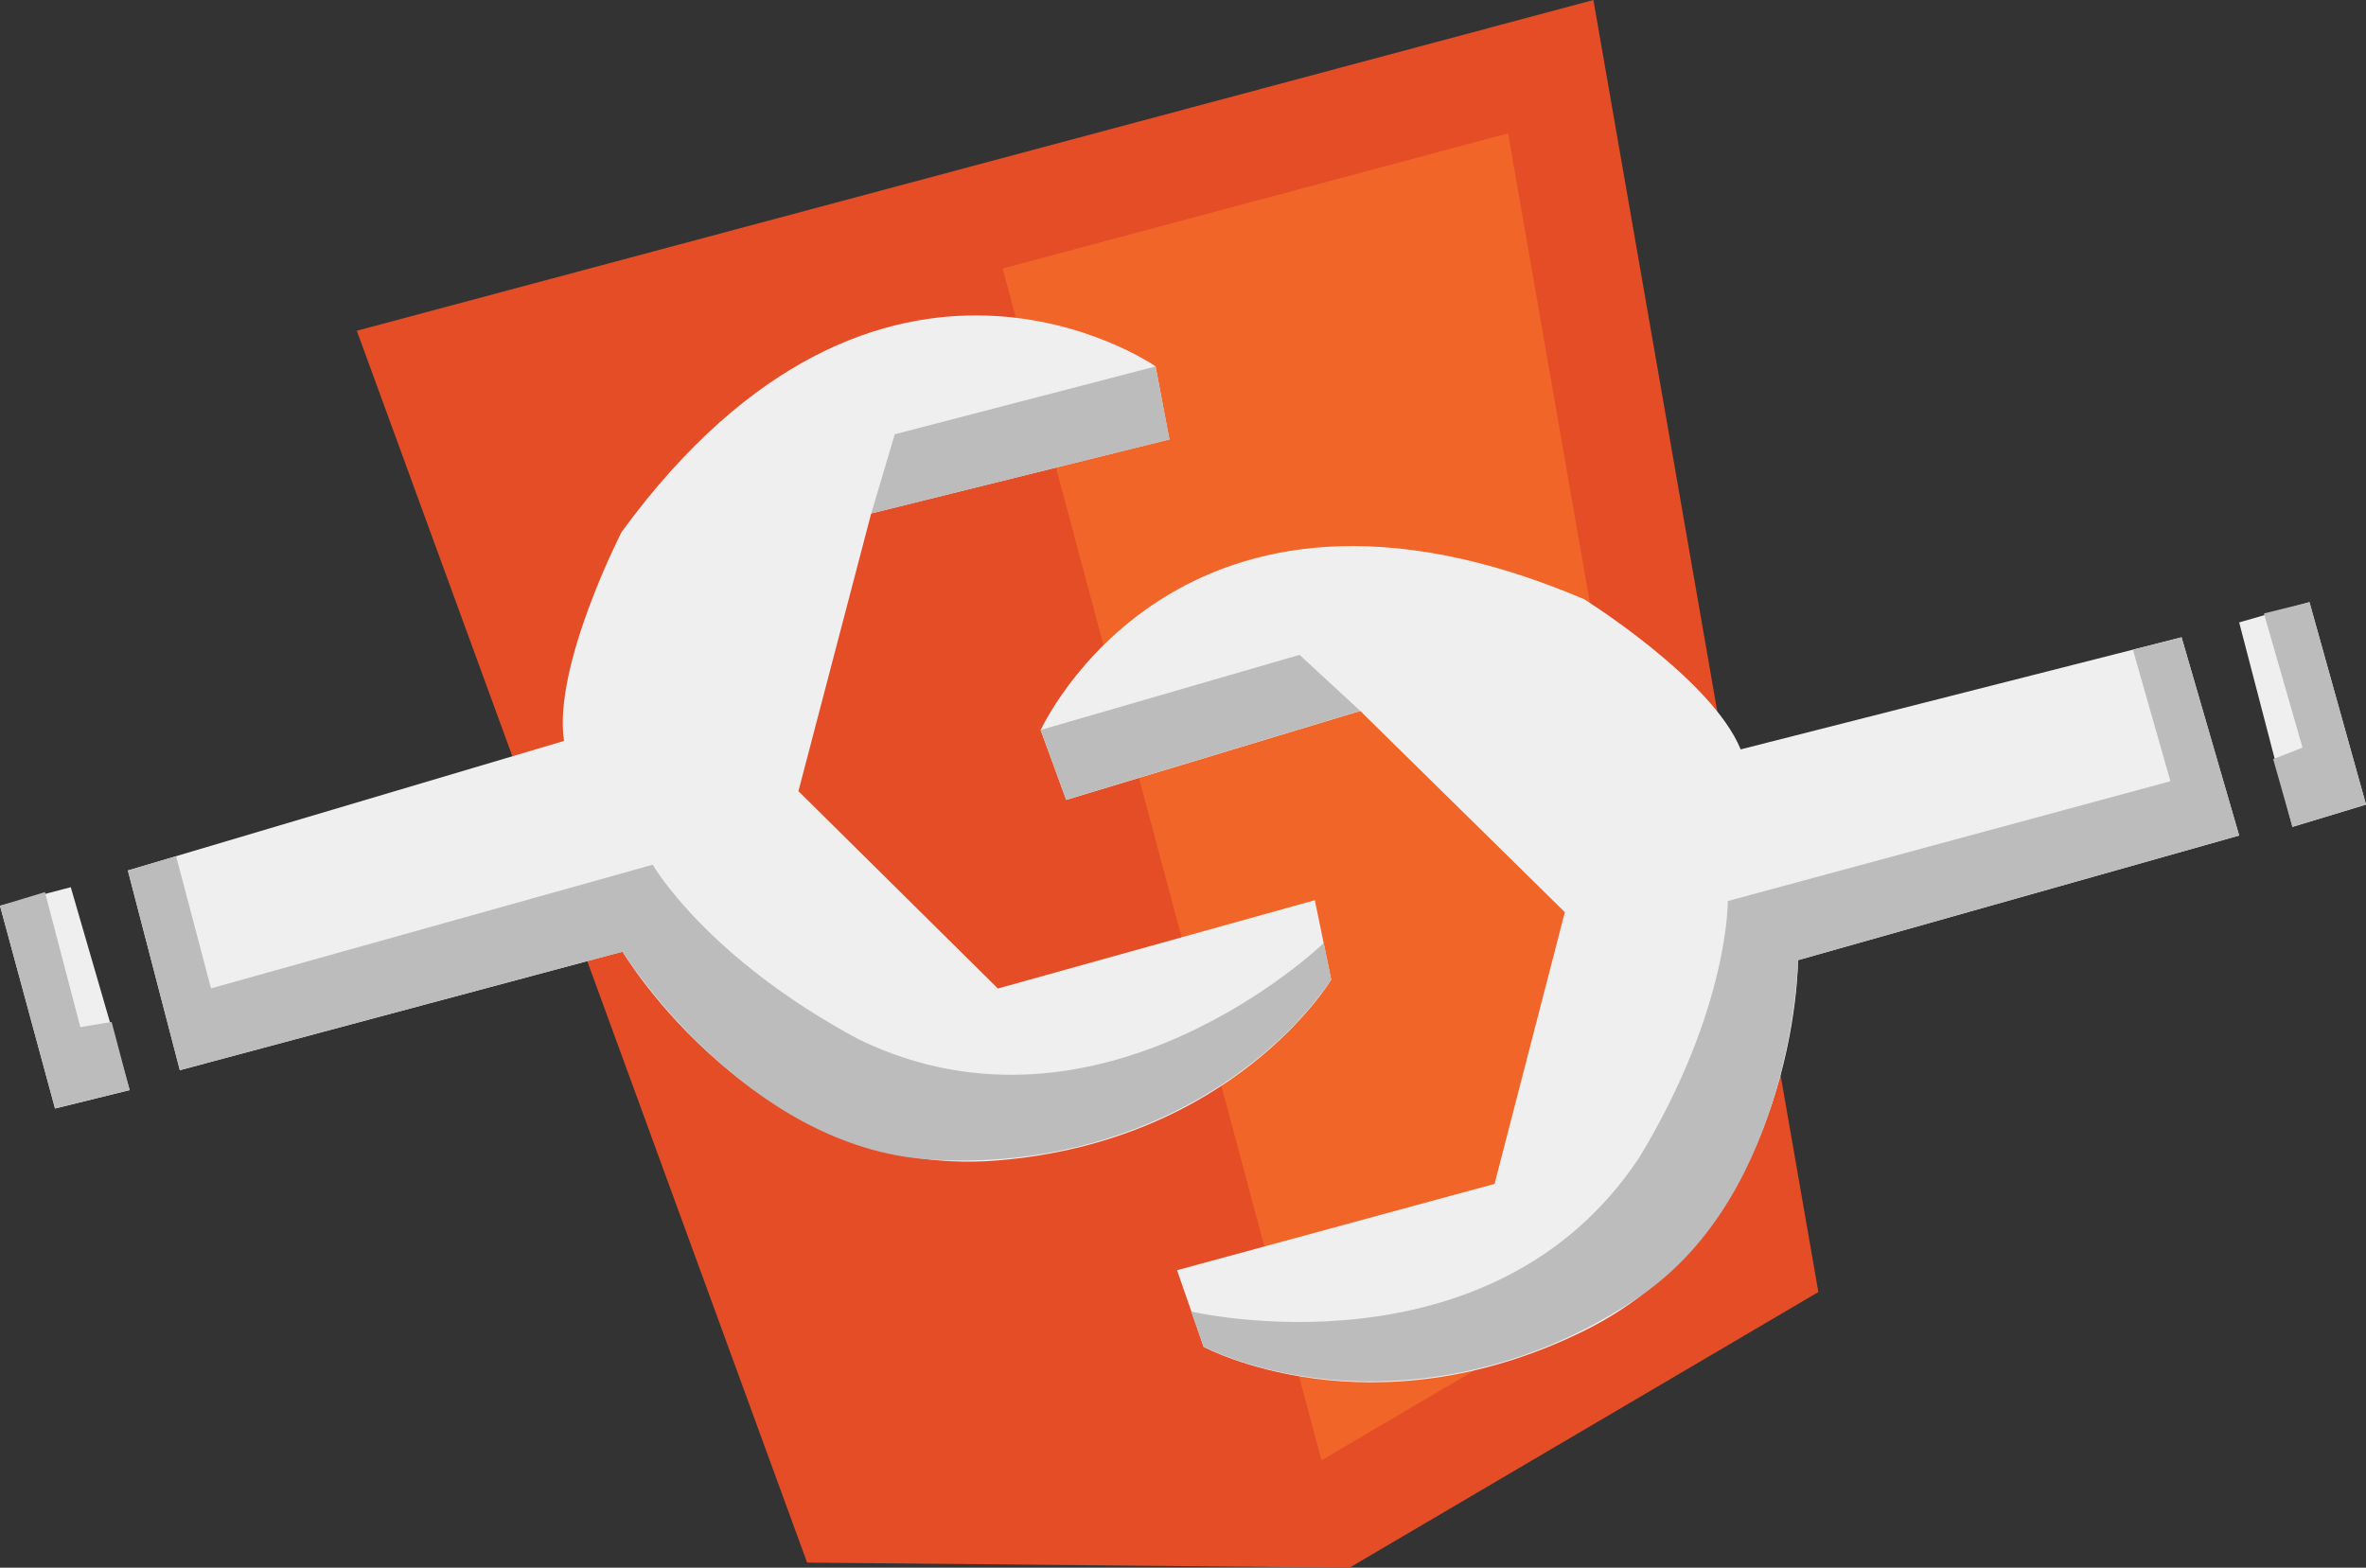 <?xml version="1.0" encoding="utf-8"?>
<!-- Generator: Adobe Illustrator 16.0.0, SVG Export Plug-In . SVG Version: 6.00 Build 0)  -->
<!DOCTYPE svg PUBLIC "-//W3C//DTD SVG 1.1//EN" "http://www.w3.org/Graphics/SVG/1.1/DTD/svg11.dtd">
<svg version="1.1" id="Layer_1" xmlns="http://www.w3.org/2000/svg" xmlns:xlink="http://www.w3.org/1999/xlink" x="0px" y="0px"
	 width="365px" height="241.877px" viewBox="0.5 -40.938 365 241.877" enable-background="new 0.5 -40.938 365 241.877"
	 xml:space="preserve">
<rect x="0.5" y="-40.938" width="365" height="241.877" fill="#333333" stroke="none"/>
<g>
	<polyline fill="#E44D26" points="125.012,200.15 55.545,10.092 246.314,-40.938 281.017,158.406 208.687,200.938 125.012,200.15 	
		"/>
	<polyline fill="#F16529" points="204.372,184.366 262.811,149.982 233.149,-20.37 155.183,0.488 204.372,184.366 	"/>
	<path fill="#EFEFEF" d="M337.046,57.388l8.888,30.583l-68.049,19.227c0,0,0,40.93-33.024,57.201
		c-33.02,16.271-58.672,2.474-58.672,2.474l-4.108-11.835l48.984-13.318l10.842-41.923l-31.559-31.041l-45.364,13.72l-3.939-10.767
		c0,0.001,21.196-46.846,83.825-20.202c0,0,19.735,12.314,24.161,23.175L337.046,57.388z M345.934,55.091l10.844-3.124l8.723,31.232
		l-11.35,3.441L345.934,55.091z"/>
	<path fill="#BCBCBC" d="M349.754,53.712l7.023-1.746l8.723,31.232l-11.35,3.441l-2.971-10.458l4.528-1.772L349.754,53.712z
		 M329.542,59.301l7.504-1.914l8.888,30.583l-68.049,19.227c0,0-0.733,35.713-24.416,51.885
		c-23.642,16.156-50.287,15.671-67.289,7.792l-1.896-5.458c0,0,46.272,10.88,69.185-23.888
		c13.817-22.923,13.574-39.447,13.574-39.447l68.284-18.485L329.542,59.301z M161.036,71.69l39.942-11.592l9.354,8.637
		l-45.356,13.721L161.036,71.69z"/>
	<path fill="#EFEFEF" d="M20.224,93.366l8.019,30.816l68.287-18.29c0,0,20.953,35.151,57.66,32.225
		c36.718-2.926,51.676-27.901,51.676-27.901l-2.53-12.266l-48.892,13.626l-30.772-30.45l11.225-42.844L180.9,26.859l-2.13-11.272
		c0,0-42.174-29.403-82.361,25.528c0,0-10.637,20.671-8.901,32.264L20.224,93.366z M11.417,95.945L0.5,98.806l8.489,31.285
		l11.516-2.841L11.417,95.945z"/>
	<path fill="#BCBCBC" d="M7.432,96.702L0.5,98.806l8.489,31.285l11.516-2.841l-2.786-10.516l-4.819,0.8L7.432,96.702z
		 M27.671,91.169l-7.447,2.197l8.019,30.816l68.287-18.29c0,0,18.916,30.294,47.531,32.076
		c28.587,1.764,51.217-12.268,61.805-27.753l-1.153-5.654c0,0-34.203,33.032-71.69,14.884
		C109.425,106.822,101.19,92.48,101.19,92.48l-68.135,19.077L27.671,91.169z M178.77,15.597l-40.234,10.467l-3.63,12.22
		l46.002-11.423L178.77,15.597z"/>
</g>
</svg>
